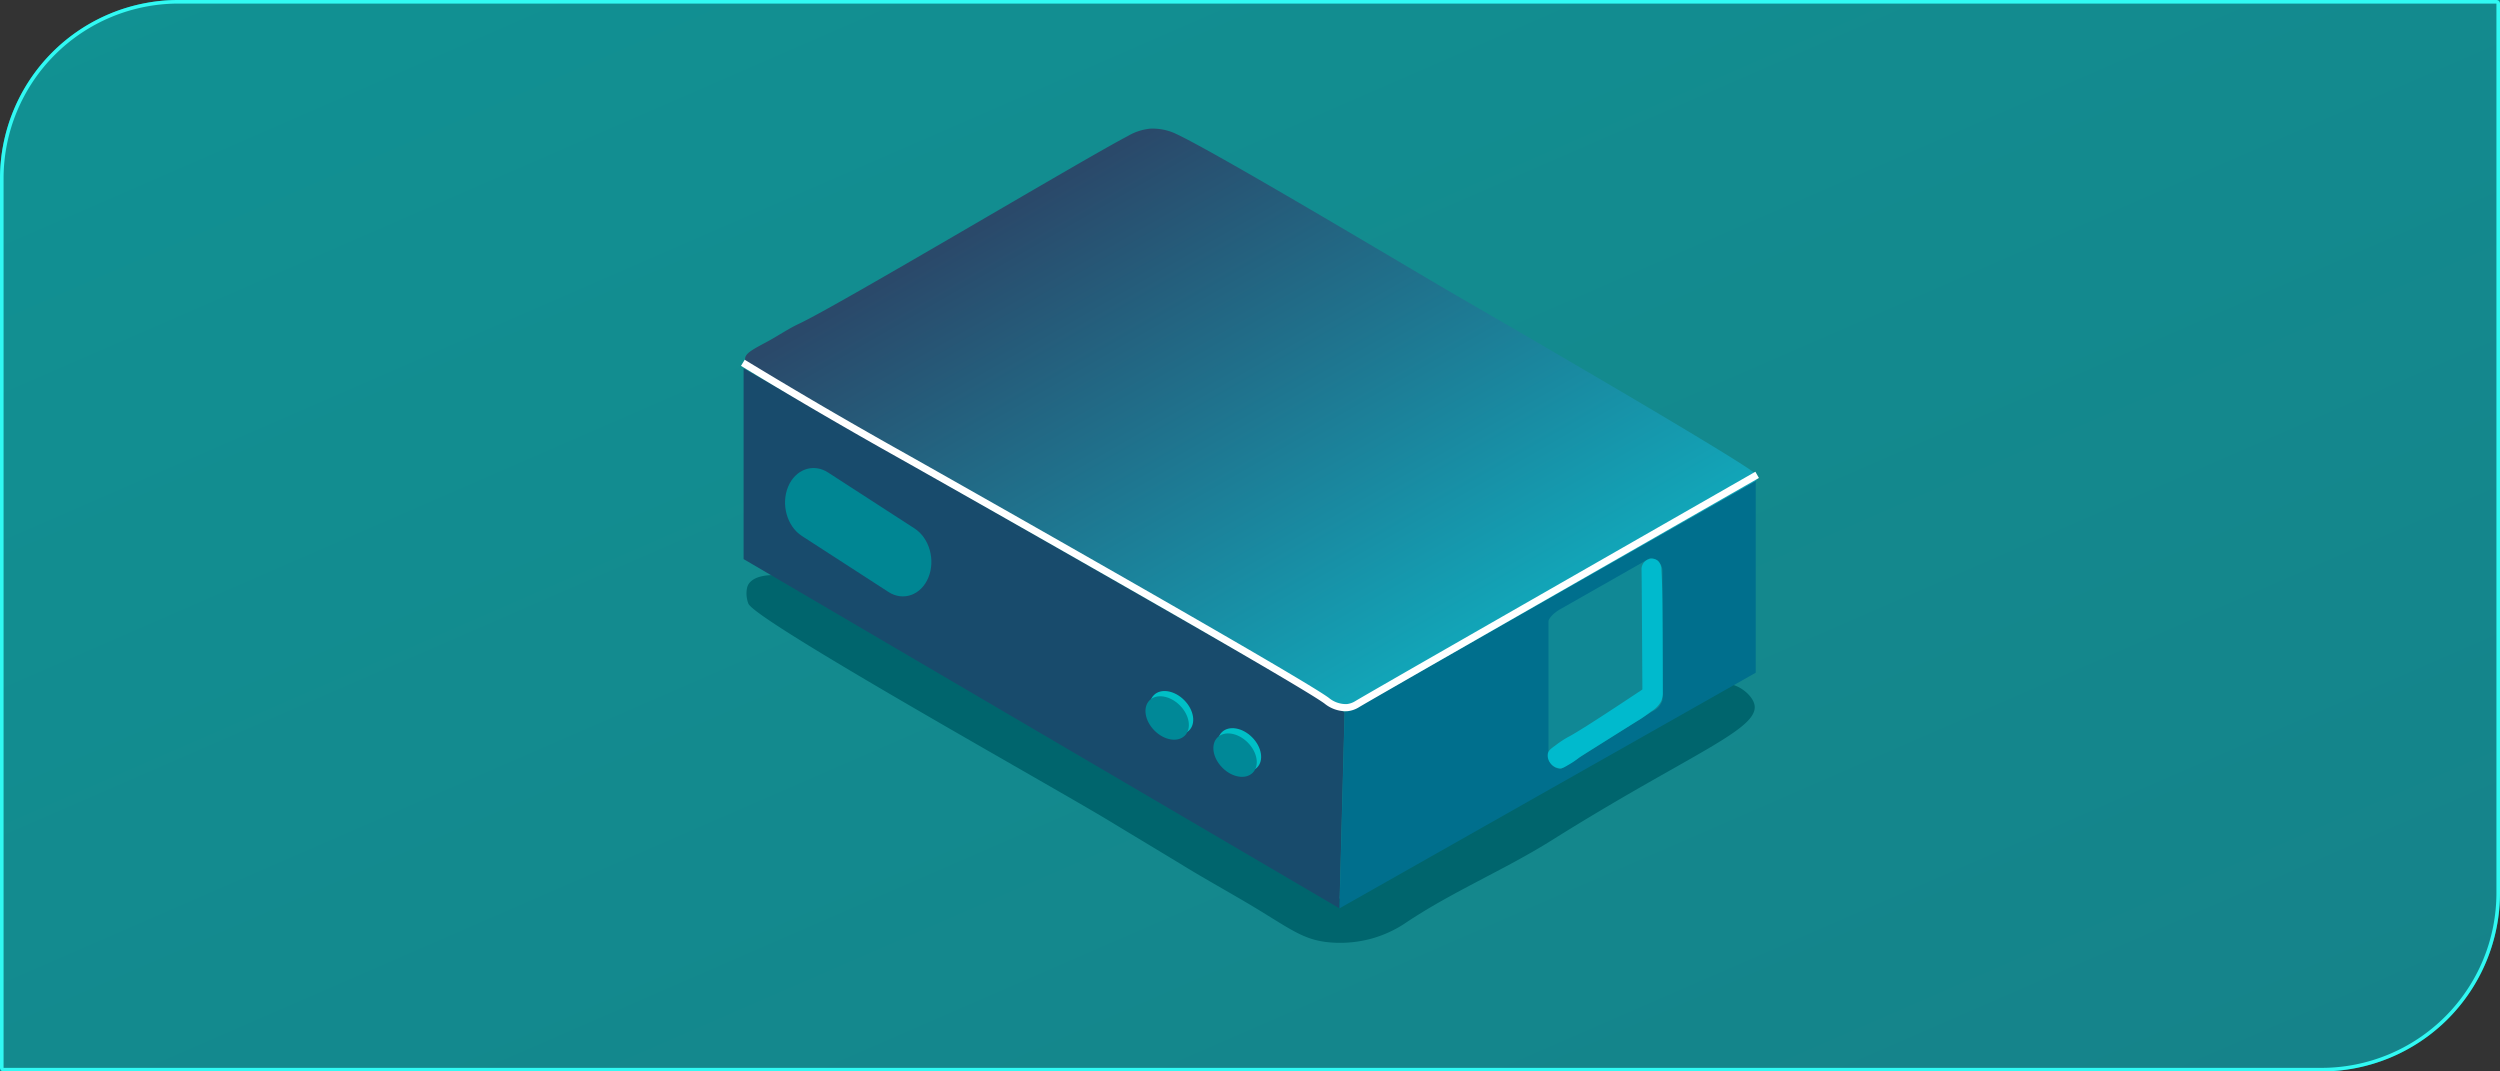 <svg xmlns="http://www.w3.org/2000/svg" xmlns:xlink="http://www.w3.org/1999/xlink" width="700" height="300" viewBox="0 0 700 300">
  <rect x="0" y="0" width="700" height="300" fill="#333333" stroke="none"/>
  <defs>
    <linearGradient id="linear-gradient" x1="-0.674" y1="-0.655" x2="0.973" y2="0.957" gradientUnits="objectBoundingBox">
      <stop offset="0" stop-color="#0e9b99"/>
      <stop offset="1" stop-color="#15838a"/>
    </linearGradient>
    <linearGradient id="linear-gradient-2" x1="0.172" y1="0.232" x2="0.773" y2="0.825" gradientUnits="objectBoundingBox">
      <stop offset="0" stop-color="#2a496a"/>
      <stop offset="1" stop-color="#12a5b8"/>
    </linearGradient>
  </defs>
  <g id="box" transform="translate(207.481 35.5)">
    <g id="Rectangle_630" data-name="Rectangle 630" transform="translate(-207.481 -35.5)" stroke="#31f9f3" stroke-width="1" fill="url(#linear-gradient)">
      <path d="M50,0H700a0,0,0,0,1,0,0V250a50,50,0,0,1-50,50H0a0,0,0,0,1,0,0V50A50,50,0,0,1,50,0Z" stroke="none"/>
      <path d="M50,.5H699a.5.5,0,0,1,.5.5V250A49.5,49.5,0,0,1,650,299.5H1a.5.5,0,0,1-.5-.5V50A49.5,49.5,0,0,1,50,.5Z" fill="none"/>
    </g>
    <path id="ombre" d="M11.807,148.172c-2.072-.045-6.089.143-7.594,2.637a4.181,4.181,0,0,0-.437,1.389,8.017,8.017,0,0,0,.437,3.928c1.8,4.8,85.266,51.25,101.519,61.137,6.935,4.219,13.911,8.371,20.842,12.6,7.075,4.314,14.372,8.257,21.43,12.6,8.574,5.276,11.989,7.691,18.077,8.453a33.288,33.288,0,0,0,12.7-.984,32.855,32.855,0,0,0,9.459-4.365c13.019-8.741,27.661-14.83,40.948-23.158,38.591-24.188,58.4-31.076,56.722-38.048-.614-2.561-4.228-5.562-7.528-5.717-1.651-.079-2.795.576-7.467,3.125-15.451,8.43-2.455,1.008-7.543,4.089-4.727,2.863-4.7,2.459-23.021,12.753-10.639,5.979-37.077,20.965-72.352,41.14L11.807,148.172" transform="translate(-2.162 -22.642)" fill="#00656d"/>
    <path id="Tracé_9822" data-name="Tracé 9822" d="M.763,79.081v53.4l166.815,97.783,1.452-54.871Z" transform="translate(-0.033 -11.434)" fill="#184b6c"/>
    <path id="Tracé_9823" data-name="Tracé 9823" d="M310.662,114.225v54.89L194.119,235.089l1.452-54.872Z" transform="translate(-26.539 -16.258)" fill="#006f8d"/>
    <path id="Tracé_9824" data-name="Tracé 9824" d="M166.145,161.61a13.432,13.432,0,0,0,3.39.541,13.754,13.754,0,0,0,6.115-1.254L284.177,99.2a1.432,1.432,0,0,0,.4-.836c.07-.932-1.041-1.716-1.414-1.98C272.488,88.851,200.008,47,200.008,47c-10.489-6.056-71.1-42.389-79.257-45.518a15.728,15.728,0,0,0-5.943-.968,15.141,15.141,0,0,0-6.449,2.106C96.585,8.705,27.431,49.968,16.4,55.119c-3.06,1.429-5.855,3.366-8.825,4.973-4.012,2.171-6.332,3.3-6.333,4.9,0,1.71,2.671,2.982,3.28,3.284C10.315,71.155,75.283,108.784,166.145,161.61Z" transform="translate(-0.1 0)" fill="url(#linear-gradient-2)"/>
    <path id="Tracé_9826" data-name="Tracé 9826" d="M284.519,108.265c-63.221,36.17-109.01,62.385-111.989,64.2a6.629,6.629,0,0,1-2.818.985,8.509,8.509,0,0,1-5.74-1.954c-8.029-5.955-111.309-64.33-118.315-68.268-2.557-1.436-11.736-6.552-24.3-13.9C12.209,83.97,4.9,79.556.519,76.894" transform="translate(0 -10.809)" fill="none" stroke="#fff" stroke-width="2"/>
    <g id="bouton" transform="translate(113.251 157.992)">
      <path id="Tracé_9828" data-name="Tracé 9828" d="M143.6,191.616c-1.957,1.957-5.754,1.332-8.481-1.4s-3.352-6.524-1.4-8.481,5.754-1.331,8.481,1.4,3.353,6.524,1.4,8.481" transform="translate(-131.364 -180.6)" fill="#00bfc6"/>
      <path id="Tracé_9829" data-name="Tracé 9829" d="M142.185,193.317c-1.957,1.957-5.754,1.332-8.481-1.4s-3.352-6.524-1.4-8.481,5.754-1.331,8.481,1.4,3.353,6.524,1.4,8.481" transform="translate(-131.169 -180.834)" fill="#008897"/>
    </g>
    <g id="bouton_" data-name="bouton " transform="translate(132.263 168.394)">
      <path id="Tracé_9830" data-name="Tracé 9830" d="M165.637,203.71c-1.957,1.957-5.754,1.332-8.481-1.4s-3.352-6.524-1.4-8.481,5.754-1.331,8.481,1.4,3.353,6.524,1.4,8.481" transform="translate(-153.398 -192.694)" fill="#00bfc6"/>
      <path id="Tracé_9831" data-name="Tracé 9831" d="M164.219,205.411c-1.957,1.957-5.754,1.332-8.481-1.4s-3.352-6.524-1.4-8.481,5.754-1.331,8.481,1.4,3.353,6.524,1.4,8.481" transform="translate(-153.203 -192.928)" fill="#008897"/>
    </g>
    <path id="Tracé_9832" data-name="Tracé 9832" d="M25.761,37.038,3.619,18.525c-3.8-3.174-4.761-9.5-2.154-14.118s7.8-5.8,11.6-2.621L35.2,20.3c3.8,3.174,4.761,9.495,2.154,14.118s-7.8,5.8-11.6,2.621" transform="translate(11.189 96.616) rotate(-7)" fill="#008693"/>
    <path id="Tracé_9833" data-name="Tracé 9833" d="M28.656,43.292,3.815,58.974A3.528,3.528,0,0,1,.287,55.446V17.652c0-.658,1.2-2.246,3.528-3.527L28.656,0a3.528,3.528,0,0,1,3.528,3.528V39.764c-.891,2.382-2.272,2.777-3.528,3.528" transform="translate(225.813 120.813)" fill="#108895"/>
    <path id="Tracé_9834" data-name="Tracé 9834" d="M2.092,52.487a30.292,30.292,0,0,1,3.571-2.381c2.037-1.014,8.249-4.938,20.872-13.345-.111-18.6-.192-32.05-.236-33.639a2.757,2.757,0,0,1,.211-1.16A3,3,0,0,1,28.98.117a2.758,2.758,0,0,1,1.949.651,3.416,3.416,0,0,1,.928,2.38c.232,4.246.348,6.37.4,34.514a5.482,5.482,0,0,1-.509,2.487,7.5,7.5,0,0,1-2.651,2.706c-2.6,1.933-3.571,2.489-3.571,2.489-.418.24-4.229,2.631-11.851,7.413-3.04,1.908-4.56,2.861-4.978,3.192A23.332,23.332,0,0,1,5.772,57.9c-1.318.791-1.773.952-2.309.953A3.645,3.645,0,0,1,.794,57.411,3.445,3.445,0,0,1,.09,54.6c.211-.752.728-1.2,2-2.11" transform="translate(225.852 120.798)" fill="#00bacd"/>
  </g>
</svg>
